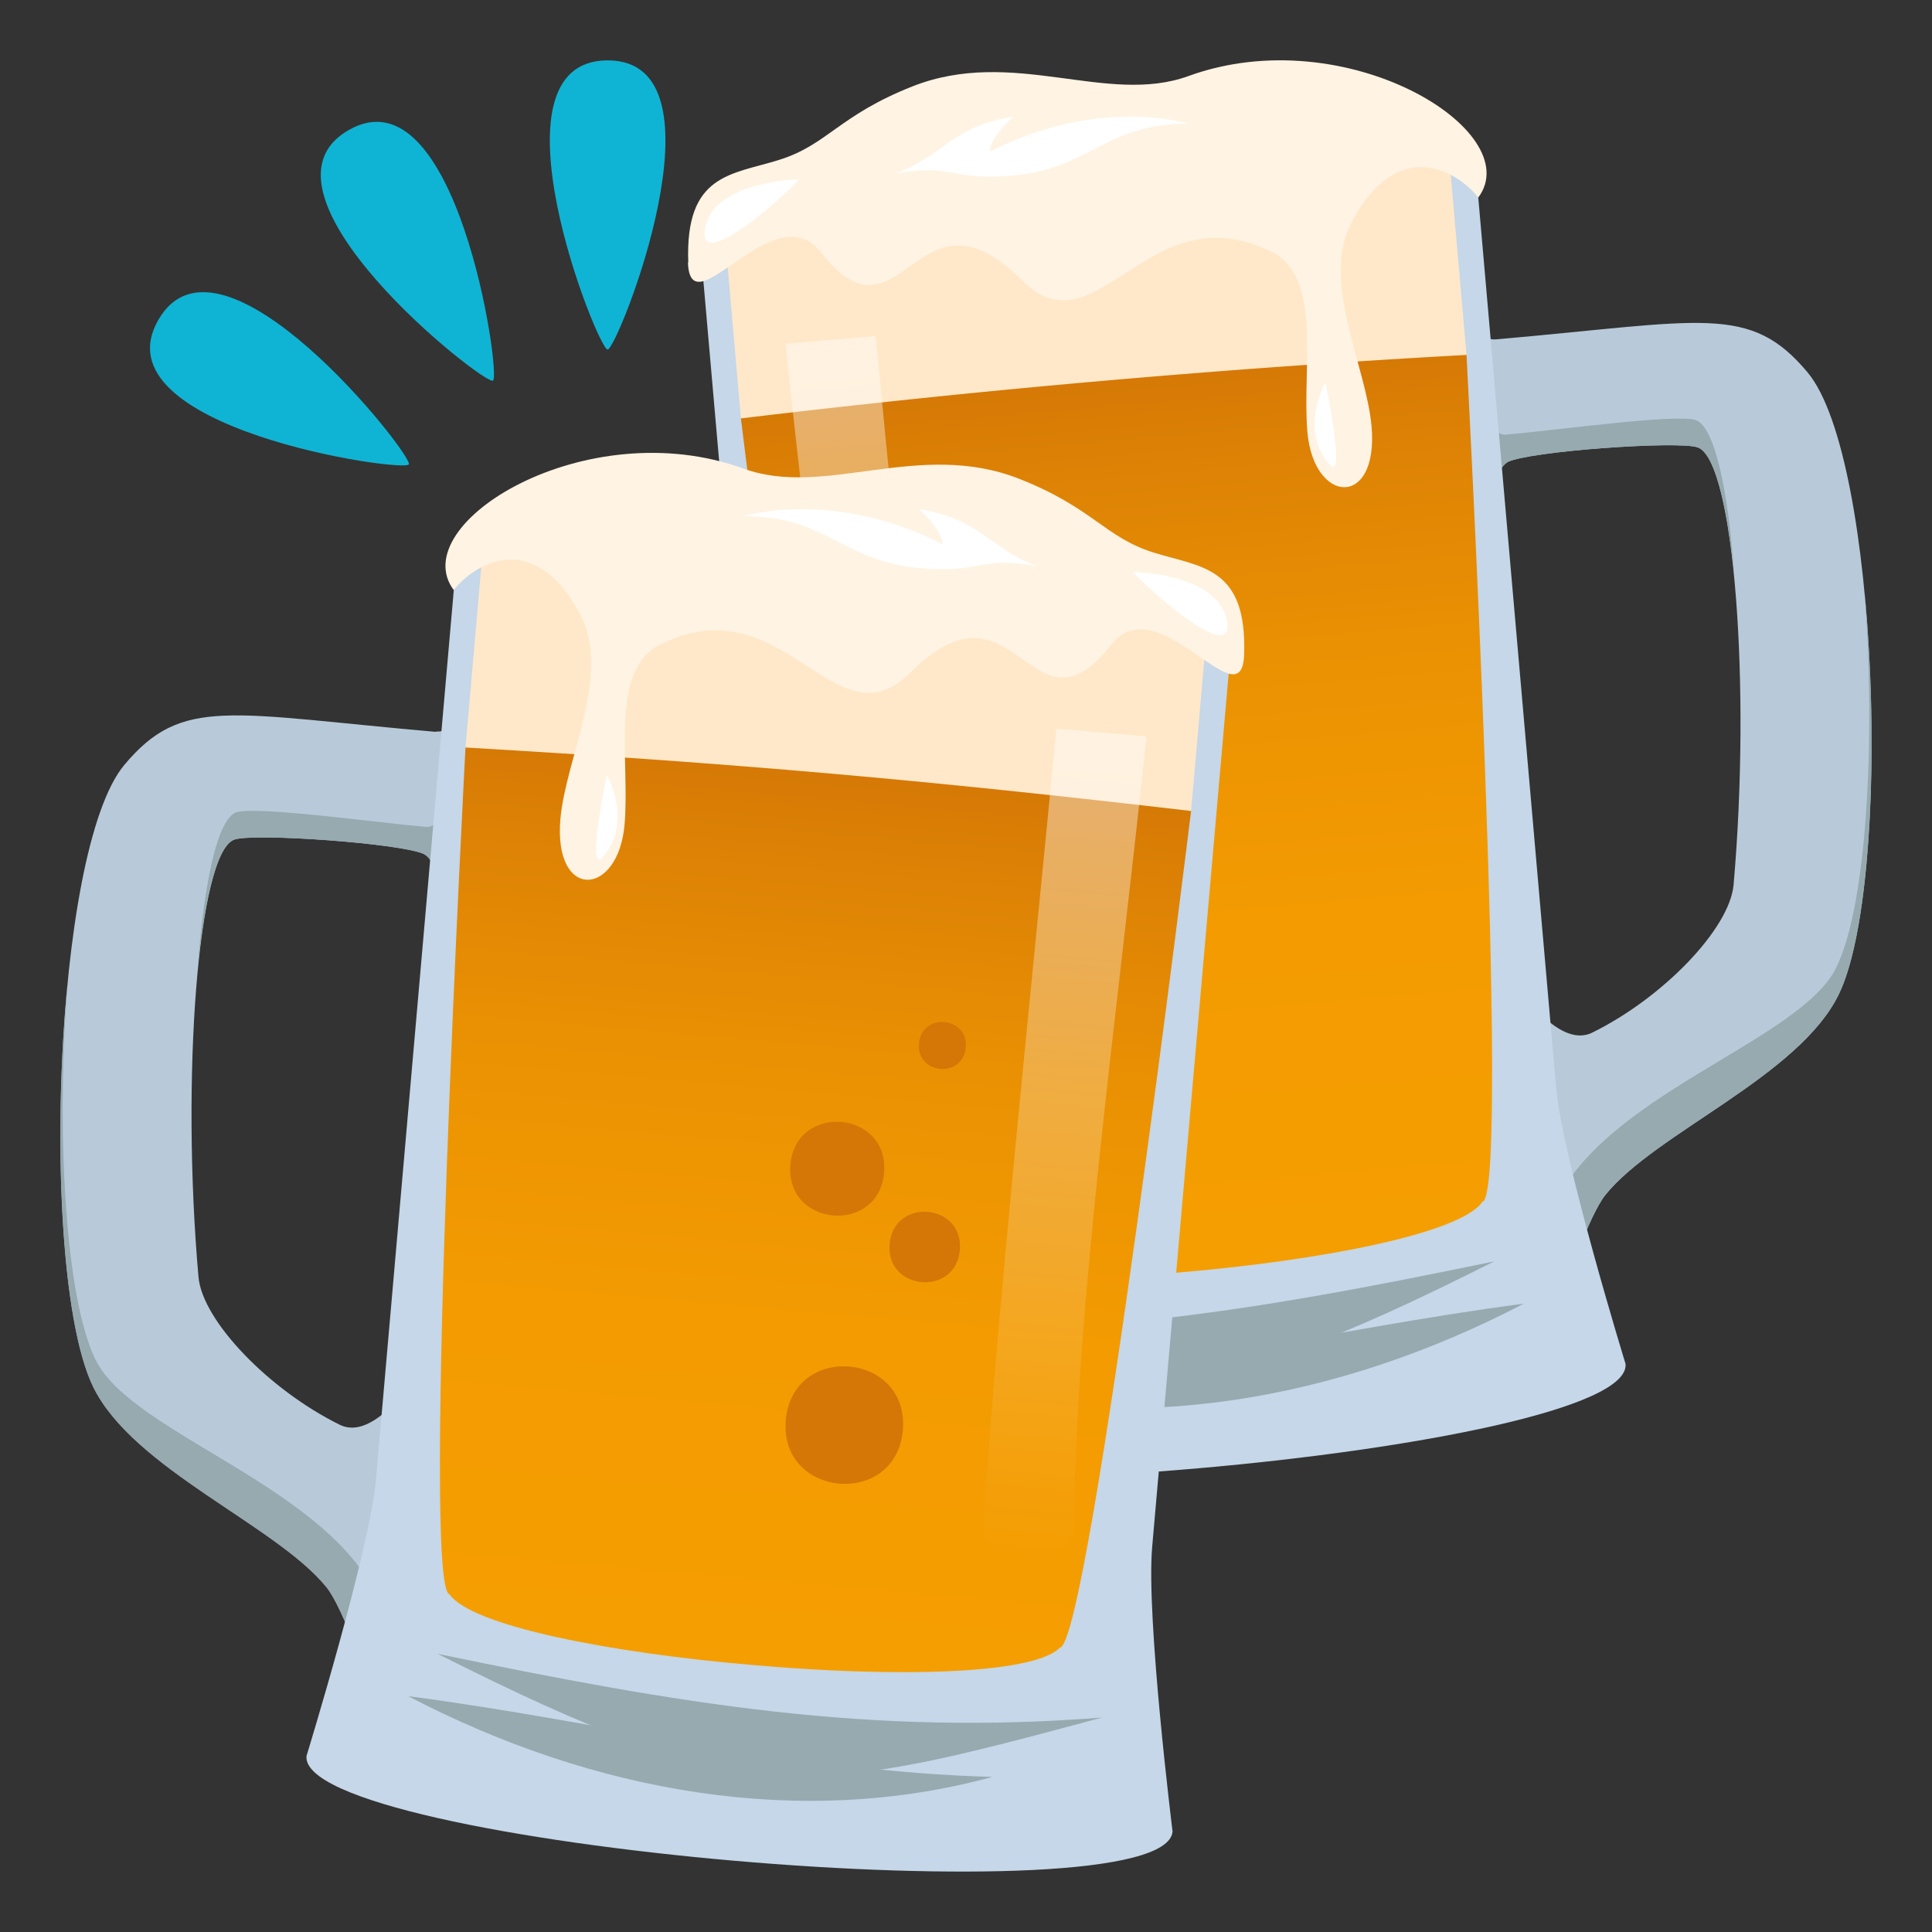<svg xmlns="http://www.w3.org/2000/svg" xmlns:xlink="http://www.w3.org/1999/xlink" viewBox="0 0 64 64"><rect x="0" y="0" width="64" height="64" fill="#333333" stroke="none"/><linearGradient id="A" gradientUnits="userSpaceOnUse"><stop offset="0" stop-color="#f59e01"/><stop offset=".375" stop-color="#f39b01"/><stop offset=".645" stop-color="#eb9203"/><stop offset=".881" stop-color="#dd8205"/><stop offset="1" stop-color="#d47706"/></linearGradient><linearGradient id="B" x1="39.131" x2="36.493" xlink:href="#A" y1="42.146" y2="12.014"/><linearGradient id="C" gradientUnits="userSpaceOnUse"><stop offset="0" stop-color="#fff" stop-opacity="0"/><stop offset=".114" stop-color="#fff" stop-opacity=".114"/><stop offset="1" stop-color="#fff"/></linearGradient><linearGradient id="D" x1="29.996" x2="27.271" xlink:href="#C" y1="38.602" y2="7.464"/><linearGradient id="E" x1="24.866" x2="27.503" xlink:href="#A" y1="55.143" y2="25.01"/><linearGradient id="F" x1="34.002" x2="36.727" xlink:href="#C" y1="51.597" y2="20.46"/><path d="M5.246 10.595c-2.07 3.584 8.134 5.072 8.296 4.788s-6.224-8.378-8.296-4.788zM20.13 2c4.138.001.325 9.58-.002 9.58S15.988 2 20.13 2zm-8.588 2.313c-3.588 2.07 4.506 8.46 4.788 8.296s-1.2-10.367-4.788-8.296z" fill="#0fb4d4"/><path d="M48.197 10.216l.62 7.104s.705-1.798 1.123-2.014c.7-.358 5.69-.718 6.307-.482 1.2.46 1.758 7.907 1.18 14.487-.13 1.452-2.336 3.742-4.684 4.897-1.18.582-2.602-1.74-2.602-1.74l1.67 10.246s.813-2.445 1.375-3.14c1.662-2.05 6.393-3.914 7.72-6.625 1.775-3.623 1.35-17.768-1.025-20.61-1.916-2.293-3.46-1.697-10.322-1.097-.735.05-1.364-1.025-1.364-1.025z" fill="#b8cad9"/><path d="M49.943 15.306c.7-.358 5.7-.718 6.307-.482.545.2.955 1.866 1.2 4.22-.2-2.83-.656-4.9-1.27-5.125s-4.588.33-6.305.48c-.6.052-1.463-1.862-1.463-1.862l.418 4.78c.001 0 .706-1.798 1.124-2.014zm10.89 16.738c-1.227 2.5-7.88 4.223-9.438 8.095l.42 2.574s.813-2.445 1.375-3.14c1.662-2.05 6.393-3.914 7.72-6.626 1.08-2.204 1.344-8.3.852-13.378.38 4.878.086 10.4-.93 12.475z" fill="#96aab0"/><path d="M51.547 36.005L48.82 4.835c-.086-1-25.8 1.26-25.714 2.25l2.728 31.17c.205 2.35-.675 9.427-.675 9.427.26 2.947 28.947.438 28.69-2.5 0 0-2.096-6.817-2.3-9.166z" fill="#c5d7e8"/><path d="M24.544 13.86s3.333 27.316 4.33 27.714l.013-.002c.88.914 5.603 1 10.242.574 4.643-.396 9.28-1.29 9.984-2.344h.014c.914-.566-.547-28.045-.547-28.045-.22-1.048-24.002 1.034-24.036 2.103z" fill="url(#B)"/><path d="M23.972 7.32l.572 6.54a374.74 374.74 0 0 1 24.036-2.103l-.572-6.54c-.067-.75-24.1 1.353-24.036 2.103z" fill="#ffe8c9"/><path d="M37.97 34.036c.227 2.584-3.65 2.923-3.877.34s3.65-2.923 3.877-.34zm-3.44-5.83c.137 1.55-2.2 1.754-2.326.203s2.192-1.754 2.326-.203zm3.284-2.63c.182 2.067-2.92 2.338-3.102.27s2.923-2.34 3.102-.27zm-4.257-4.023c.1 1.034-1.46 1.17-1.55.136s1.46-1.17 1.55-.136z" fill="#d47706"/><g fill="#96aab0"><path d="M27.49 43.892c9.716 2.613 11.615 3.13 22.007-2.107-8.057 1.67-14.314 2.714-22.007 2.107z"/><path d="M31.125 45.858c6.33 1.73 13.18.547 19.352-2.672-6.512.85-12.743 2.5-19.352 2.672z"/></g><path d="M26.022 11.39c.98 9.358 2.362 18.916 2.4 26.305.006 1.024 3.103 1.403 3.004-.164-.453-7.18-1.592-17.745-2.418-26.4z" fill="url(#D)" opacity=".5"/><path d="M22.8 8.697c-.11-2.95 1.438-2.906 3.007-3.4C27.405 4.8 27.78 3.83 30.22 2.864c3.342-1.322 6.436.642 9.15-.345C44.58.625 50.61 4.34 48.97 6.543c-.725-.914-2.713-2.055-4.215.857-1 1.943.504 4.72.68 6.728.236 2.715-1.914 2.587-2.125.186-.188-2.138.52-5.123-1.186-5.97-4.105-2.04-5.783 3.435-8.275.94-3.506-3.513-3.996 2.472-6.662-.933-1.54-1.963-4.314 2.59-4.398.347z" fill="#fff3e3"/><path d="M26.472 5.942s-2.777.04-3.105 1.573 2.32-.724 3.105-1.573zm17.436 6.728s-.877 1.514.113 2.7c.6.724-.113-2.7-.113-2.7zM29.64 5.753c1.94-.355 1.822.245 3.878.065 2.613-.23 3.072-1.72 5.85-1.724 0 0-2.926-.923-6.58.926 0 0-.05-.394.775-1.15-2.055.308-2.36 1.34-3.923 1.884z" fill="#fff"/><path d="M14.44 24.244c-6.863-.6-8.407-1.197-10.323 1.097-2.375 2.843-2.8 16.987-1.025 20.6 1.33 2.712 6.06 4.575 7.722 6.626.562.695 1.375 3.14 1.375 3.14l1.67-10.248s-1.42 2.322-2.6 1.74c-2.348-1.155-4.555-3.446-4.684-4.897-.58-6.58-.022-14.026 1.18-14.487.616-.235 5.606.124 6.307.482.42.216 1.124 2.014 1.124 2.014l.62-7.104c-.001 0-.63 1.076-1.364 1.025z" fill="#b8cad9"/><path d="M14.056 28.3c-.7-.358-5.7-.718-6.306-.482-.546.2-.956 1.866-1.2 4.22.212-2.83.656-4.9 1.27-5.125s4.6.33 6.306.48c.6.052 1.463-1.862 1.463-1.862l-.418 4.78c-.001 0-.707-1.798-1.125-2.014zM3.168 45.047c1.226 2.5 7.88 4.224 9.437 8.095l-.42 2.576s-.813-2.445-1.375-3.14c-1.662-2.05-6.394-3.914-7.722-6.627-1.08-2.203-1.344-8.3-.852-13.377-.378 4.876-.085 10.4.93 12.474z" fill="#96aab0"/><path d="M10.153 58.173c-.258 2.947 28.43 5.46 28.69 2.5 0 0-.88-7.076-.676-9.426l2.73-31.17c.086-.99-25.628-3.24-25.714-2.25l-2.728 31.17c-.205 2.35-2.3 9.166-2.3 9.166z" fill="#c5d7e8"/><path d="M15.42 24.76s-1.46 27.478-.547 28.046h.014c.706 1.053 5.342 1.947 9.984 2.344 4.64.416 9.364.34 10.243-.574l.012.002c.998-.4 4.33-27.715 4.33-27.715-.033-1.07-23.817-3.15-24.036-2.103z" fill="url(#E)"/><path d="M15.992 18.222l-.572 6.54c8.89.518 15.19 1.07 24.036 2.103l.572-6.54c.066-.75-23.97-2.854-24.036-2.103z" fill="#ffe8c9"/><path d="M29.908 47.378c-.227 2.584-4.104 2.245-3.877-.34s4.1-2.244 3.877.34zm1.888-5.968c-.135 1.55-2.463 1.348-2.326-.203s2.463-1.347 2.326.203zm-2.51-2.56c-.182 2.066-3.283 1.795-3.102-.27s3.28-1.797 3.102.27zm2.707-4.15c-.1 1.034-1.64.898-1.55-.136s1.64-.897 1.55.136z" fill="#d47706"/><g fill="#96aab0"><path d="M14.5 54.786c10.393 5.238 12.29 4.72 22.008 2.11-7.693.608-13.95-.437-22.008-2.11z"/><path d="M13.523 56.188c6.172 3.22 13.023 4.4 19.352 2.674-6.6-.174-12.84-1.822-19.352-2.674z"/></g><path d="M37.98 24.394C37 33.75 35.616 43.31 35.58 50.7c-.006 1.025-3.104 1.403-3.004-.164.454-7.182 1.592-17.745 2.418-26.4z" fill="url(#F)" opacity=".5"/><path d="M36.813 21.355c-2.666 3.405-3.156-2.58-6.663.933-2.492 2.495-4.17-2.98-8.275-.94-1.707.848-.998 3.833-1.186 5.97-.21 2.4-2.36 2.53-2.125-.186.176-2.01 1.68-4.785.68-6.728-1.502-2.913-3.5-1.77-4.214-.857-1.64-2.204 4.4-5.918 9.6-4.024 2.713.987 5.807-.978 9.15.345 2.44.966 2.816 1.926 4.424 2.432 1.57.495 3.117.45 3.008 3.4-.085 2.242-2.86-2.312-4.4-.347z" fill="#fff3e3"/><path d="M40.633 20.52c-.328-1.534-3.105-1.573-3.105-1.573.786.848 3.435 3.107 3.105 1.573zM20.1 25.672s.877 1.514-.113 2.7c-.6.723.113-2.7.113-2.7zm10.347-8.798c.824.757.775 1.15.775 1.15-3.654-1.85-6.58-.926-6.58-.926 2.777.005 3.236 1.495 5.85 1.724 2.057.18 1.938-.42 3.88-.065-1.563-.547-1.87-1.578-3.924-1.884z" fill="#fff"/></svg>